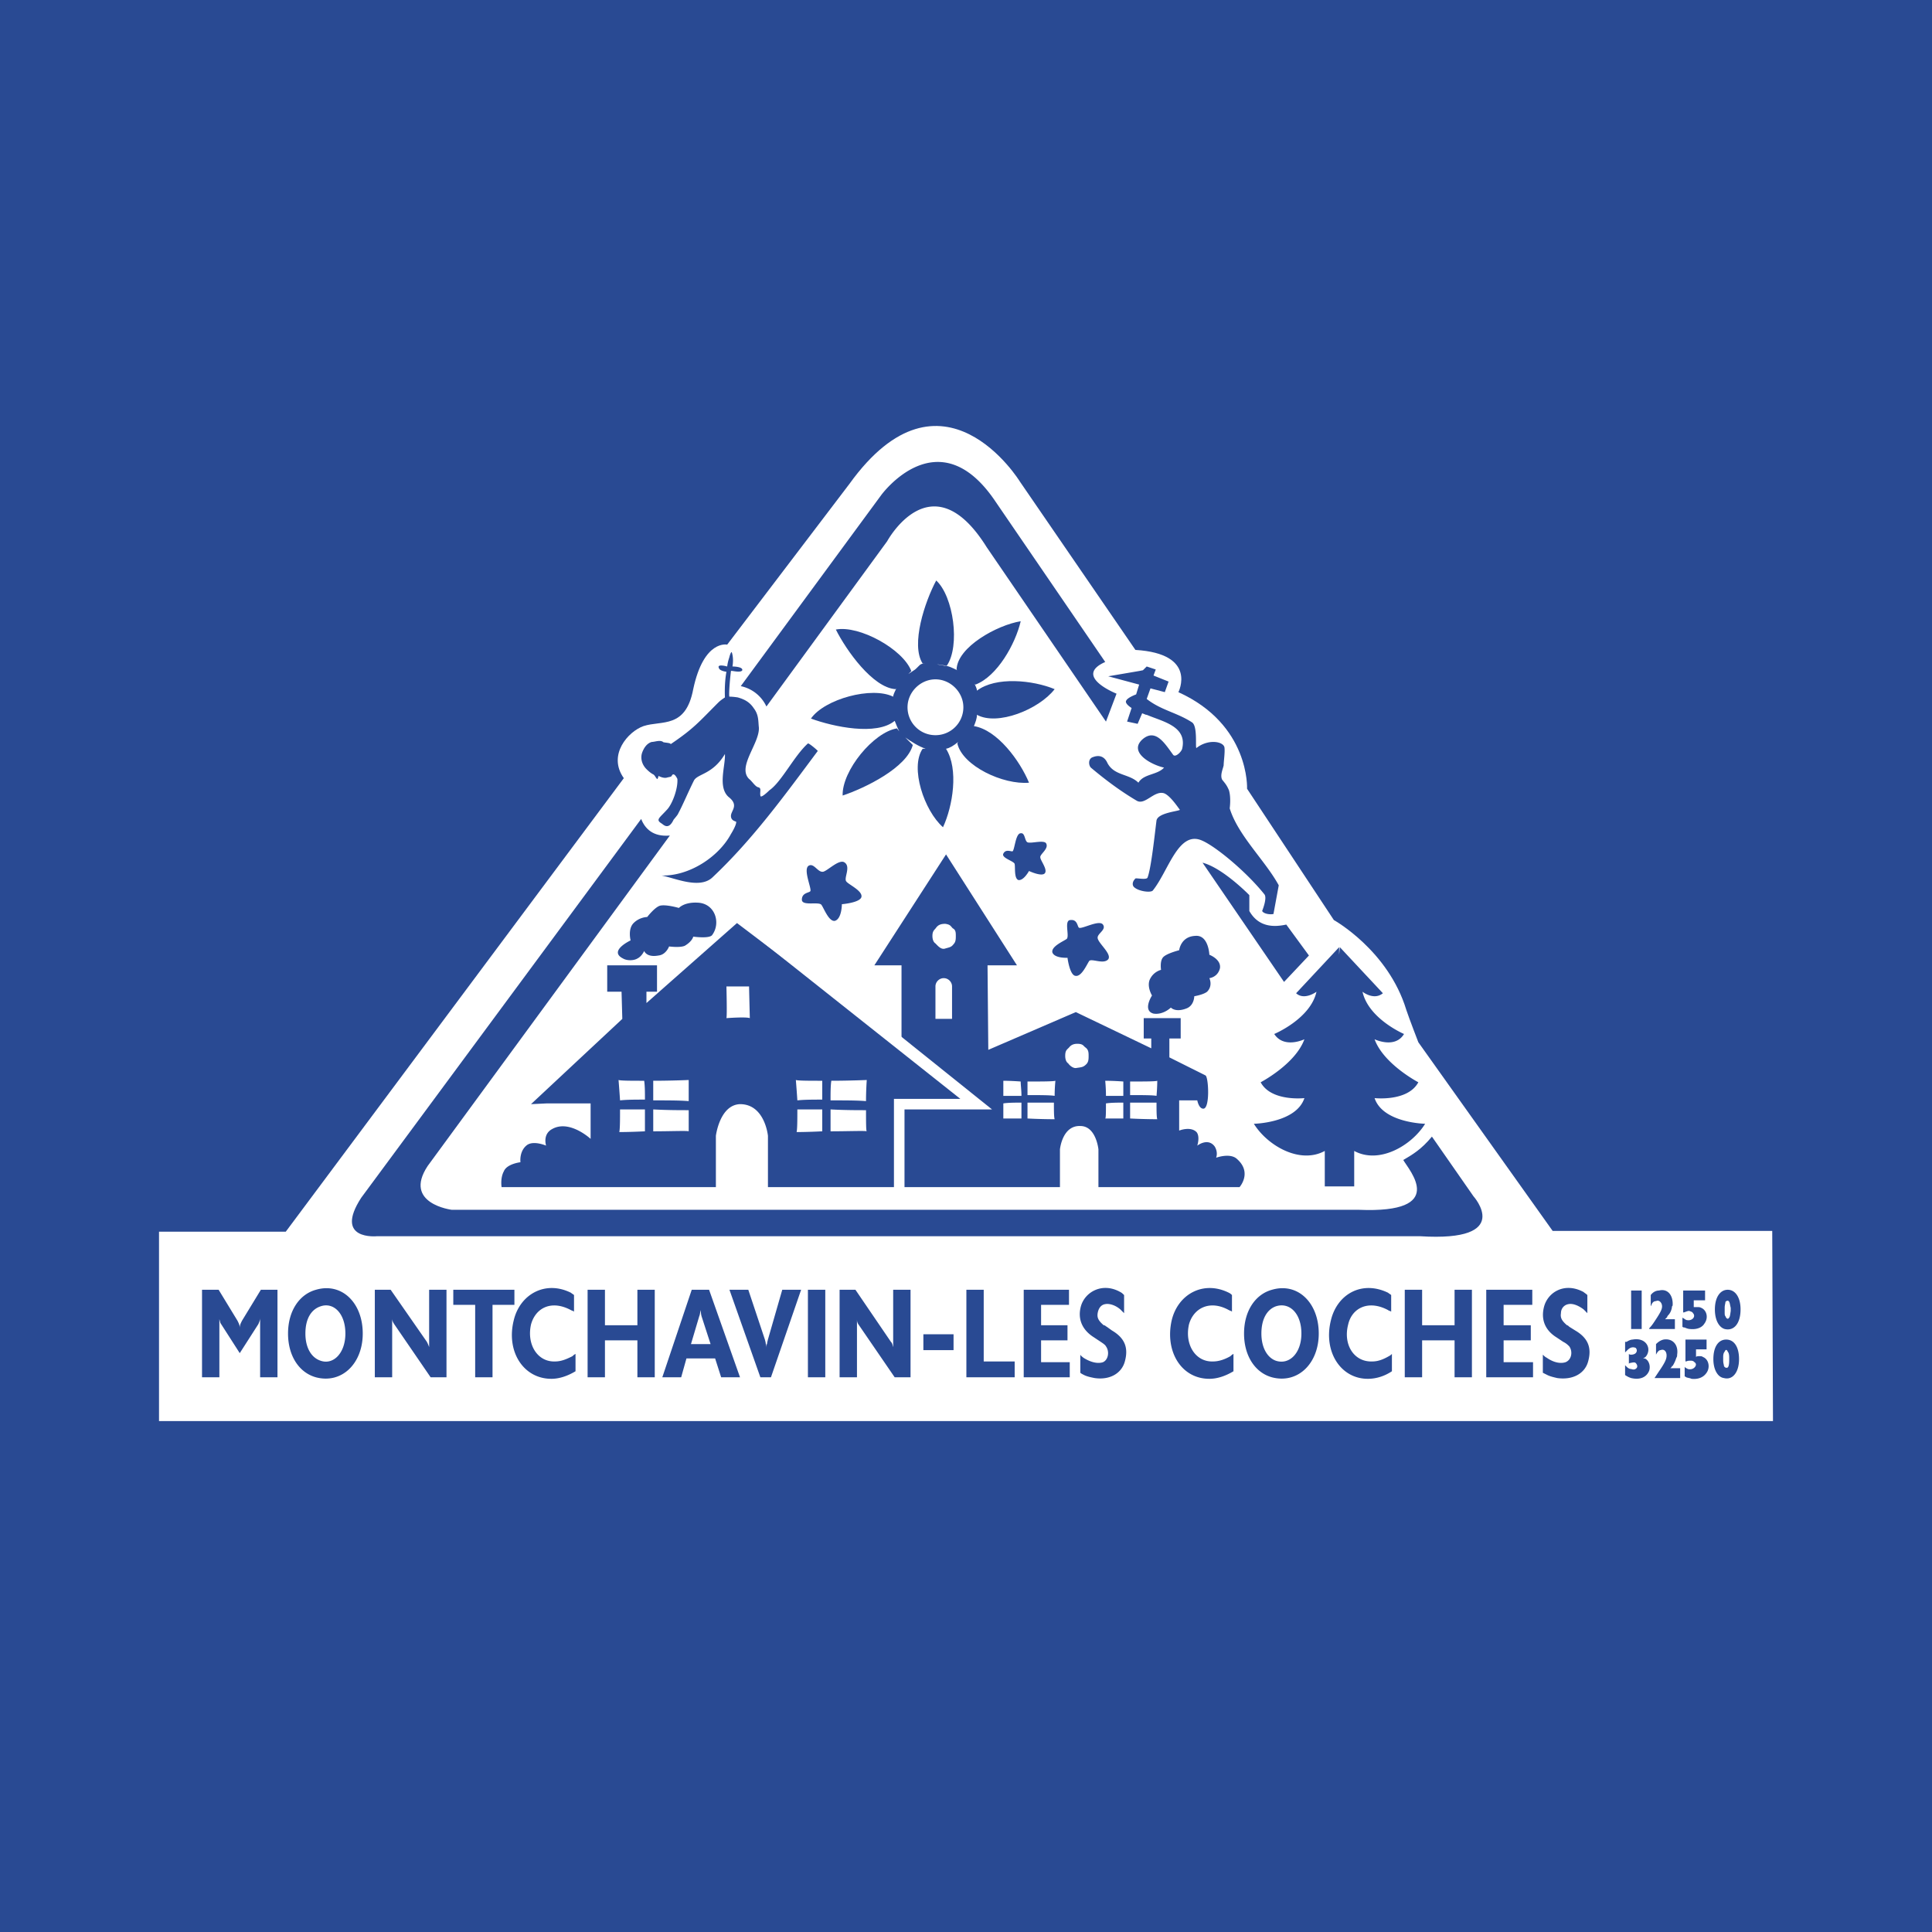<svg xmlns="http://www.w3.org/2000/svg" width="2500" height="2500" viewBox="0 0 192.756 192.756"><g fill-rule="evenodd" clip-rule="evenodd"><path fill="#294a93" d="M0 0h192.756v192.756H0V0z"/><path d="M15.865 141.779H176.89l-.074-18.971h-21.908l-13.4-18.82s-.902-2.334-1.203-3.236c-1.807-5.948-7.227-8.959-7.227-8.959l-8.658-13.099s.301-6.398-6.85-9.636c0 0 1.957-3.839-4.291-4.216l-11.52-16.788s-7.753-12.646-17.013.226L72.552 64.315s-2.334-.527-3.388 4.442c-.753 3.989-3.162 3.086-4.968 3.688-1.506.527-3.614 2.861-1.958 5.194l-33.726 45.245H15.865v18.895z" fill="#fff"/><path d="M75.187 70.639c.527.677.452 1.28.527 1.957.075 1.581-2.183 3.915-.979 5.119.301.226.602.753.903.828.376.075.15.451.226.828 0 .376.903-.527.903-.527 1.205-.828 2.484-3.463 3.839-4.667.076-.075 1.054.753.979.753-3.312 4.441-6.475 8.808-10.464 12.571-1.28 1.28-3.84.076-5.12-.15 2.786.075 5.721-1.882 6.926-4.141 0 0 .527-.828.527-1.204 0-.075-.527-.075-.527-.603 0-.527.829-1.054-.226-1.882-1.129-.979-.301-3.162-.376-4.291-1.204 2.033-2.71 1.957-3.086 2.635-.602 1.205-1.129 2.484-1.581 3.312 0 .075-.452.602-.452.602-.527 1.129-1.054.452-1.205.376-.602-.376-.226-.527.527-1.355.527-.527 1.129-2.108 1.054-3.086 0 0-.301-.678-.527-.377-.075.151-.075.151-.452.226-.376.151-.903-.15-.903-.15s-.075.376-.15.301c-.15-.151-.226-.377-.376-.452-.15-.076-.376-.226-.677-.527-.451-.452-.603-1.054-.451-1.581.15-.452.451-.979.978-1.129.301 0 .828-.226 1.129 0 0 .075.828.075.752.226 2.334-1.581 2.786-2.183 4.743-4.141.226-.226.452-.376.678-.527 0 0-.075-1.355.15-2.559 0 0-.677-.076-.753-.377-.226-.452.829-.15.829-.15.075-.602.226-.903.226-.979.15-.527.226-.452.226-.452s.226.527.075 1.43c0 0 1.054 0 .979.376-.15.301-1.129 0-1.129.075-.15 1.205-.226 2.56-.15 2.56.376 0 .828.075.828.075.525.154 1.128.379 1.58 1.057zM114.408 71.316c1.58.678 4.064 1.129 3.537 3.387-.074.302-.676.903-.902.603-.828-1.129-1.732-2.635-3.012-1.581-1.506 1.28.754 2.559 2.107 2.86-.678.752-2.031.602-2.559 1.505-.904-.903-2.41-.677-3.086-1.957-.303-.678-.828-.828-1.432-.602-.527.151-.451.828-.225 1.054 1.43 1.205 2.936 2.334 4.592 3.312.828.452 1.73-1.054 2.709-.753.604.226 1.355 1.355 1.582 1.656-.227.15-2.184.301-2.334 1.054-.15 1.129-.527 4.818-.904 5.722-.15.226-1.129 0-1.203.075-.377.376-.303.753-.076.903.451.376 1.582.527 1.807.301 1.582-1.957 2.561-6.098 4.969-4.969 1.355.603 4.367 3.086 6.174 5.345.301.376-.227 1.656-.227 1.656.15.301.828.377 1.129.301l.527-2.86c-1.355-2.484-4.064-4.969-4.893-7.679 0 0 .15-1.054-.076-1.807-.227-.527-.377-.677-.678-1.054-.225-.452.076-1.054.15-1.431 0-.376.15-1.354.076-1.806-.15-.602-1.656-.828-2.785.075-.15.075.15-2.183-.453-2.56-1.504-.979-3.086-1.205-4.516-2.333l.377-1.054 1.43.376.377-1.054-1.506-.603.225-.602-.902-.301-.377.376-.377.075-3.086.527 3.086.828-.301.979s-.828.301-.979.603c-.225.301.527.753.527.753l-.451 1.355 1.053.226.451-1.054.377.15h.078v.003zM80.682 86.373c.527-.301.903.678 1.43.602.452-.075 1.656-1.355 2.183-.903.603.452-.15 1.581.151 1.882.226.301 1.581.903 1.505 1.505-.075.603-1.957.753-1.957.753s0 1.43-.678 1.656c-.603.15-1.129-1.28-1.355-1.581-.226-.377-1.958.15-1.958-.527s.678-.678.828-.828c.228-.15-.751-2.183-.149-2.559zM101.836 83.135c.451-.075.377.753.678.903.377.151 1.73-.301 1.881.151.227.527-.676 1.054-.602 1.355 0 .301.752 1.204.451 1.581-.301.376-1.58-.226-1.58-.226s-.527.979-1.055.903c-.451-.151-.301-1.28-.375-1.581 0-.301-1.355-.603-1.131-1.054.227-.452.678-.226.904-.226.227-.074.302-1.806.829-1.806zM110.041 92.245c.377.527-.602.903-.527 1.355.076.527 1.432 1.581 1.055 2.108-.451.527-1.58-.075-1.883.15-.225.3-.752 1.582-1.354 1.505-.604 0-.828-1.806-.828-1.806s-1.281.075-1.506-.527c-.15-.602 1.129-1.129 1.43-1.355.301-.301-.301-1.882.377-1.882.678-.075.678.603.828.753.226.225 2.033-.829 2.408-.301zM20.156 137.414h1.731v-5.947.15c.076.225.076.375.151.451l1.882 2.936 1.882-2.936c0-.076.076-.15.076-.227.075-.15.075-.301.075-.375v5.947h1.731v-8.734h-1.656l-1.882 3.088c-.15.301-.226.451-.226.752 0-.301-.075-.451-.226-.752l-1.882-3.088h-1.656v8.735zM28.738 133.047c0 2.258 1.129 3.914 2.786 4.367 2.559.676 4.667-1.355 4.667-4.367 0-3.086-2.108-5.119-4.667-4.367-1.656.453-2.786 2.109-2.786 4.367zm1.732 0c0-1.506.602-2.41 1.505-2.711 1.28-.451 2.484.678 2.484 2.711 0 1.957-1.205 3.162-2.484 2.709-.903-.301-1.505-1.279-1.505-2.709zM37.396 137.414h1.731v-5.873c0 .227.075.377.226.602l3.613 5.271h1.581v-8.734h-1.731v5.723c-.075-.227-.151-.377-.226-.527l-3.613-5.195h-1.581v8.733zM45.225 130.186h2.183v7.228h1.731v-7.228h2.184v-1.506h-6.098v1.506zM57.27 129.207c-.076-.074-.226-.15-.302-.225-2.559-1.281-5.119.15-5.721 2.785-.753 3.086.979 5.797 3.764 5.797.828 0 1.656-.303 2.409-.754v-1.73c-.15.074-.226.15-.301.225-.602.301-1.129.527-1.731.527-1.731.076-2.861-1.656-2.409-3.689.451-1.656 2.032-2.484 3.989-1.43.151.076.226.076.302.15v-1.656zM58.625 137.414h1.731v-3.689h3.237v3.689h1.732v-8.734h-1.732v3.539h-3.237v-3.539h-1.731v8.734zM66.078 137.414h1.882l.527-1.883h2.861l.602 1.883h1.882l-3.087-8.734h-1.731l-2.936 8.734zm2.86-3.312l.828-2.787c.075-.15.075-.375.15-.602v-.227c0 .303 0 .527.075.828l.904 2.787h-1.957v.001zM72.777 128.68l3.086 8.734h1.054l3.011-8.734h-1.882l-1.431 4.969-.075.303v.074c-.075.15-.075.377-.075.527 0-.15 0-.377-.075-.527v-.074l-.076-.303-1.656-4.969h-1.881zM80.606 137.414h1.732v-8.734h-1.732v8.734zM83.769 137.414H85.5v-5.873c0 .227 0 .377.151.602l3.613 5.271h1.581v-8.734h-1.732v5.723c-.075-.227-.075-.377-.226-.527l-3.539-5.195h-1.581v8.733h.002zM92.125 134.703h3.011v-1.582h-3.011v1.582zM96.416 137.414h4.818v-1.582h-3.088v-7.152h-1.73v8.734zM102.137 137.414h4.592v-1.506h-2.86v-2.183h2.635v-1.506h-2.635v-2.033h2.785v-1.506h-4.517v8.734zM107.783 136.961c.076.076.227.15.377.227.301.15.678.227 1.053.301 1.582.227 2.711-.527 3.012-1.656.377-1.355 0-2.334-1.279-3.086l-.527-.377c-.15-.074-.15-.15-.301-.15-.527-.451-.678-.752-.604-1.205.076-.451.303-.828.754-.902.377-.076.979.074 1.506.525.15.152.225.227.377.377v-1.807c-.152-.15-.227-.225-.377-.301-1.732-.979-3.463-.076-3.914 1.355-.377 1.279.074 2.408 1.279 3.162l.678.451c.225.15.451.301.525.451.377.527.227 1.355-.301 1.582-.451.15-1.129.074-1.957-.453-.074-.074-.225-.15-.301-.301v1.807zM122.914 129.207a1.032 1.032 0 0 0-.301-.225c-2.559-1.281-5.119.15-5.721 2.785-.678 3.086.979 5.797 3.764 5.797.828 0 1.656-.303 2.408-.754v-1.73c-.15.074-.225.15-.301.225-.527.301-1.129.527-1.73.527-1.732.076-2.861-1.656-2.41-3.689.453-1.656 2.107-2.484 3.99-1.43.15.076.227.076.301.15v-1.656zM124.119 133.047c0 2.258 1.129 3.914 2.785 4.367 2.559.676 4.668-1.355 4.668-4.367 0-3.086-2.109-5.119-4.668-4.367-1.656.453-2.785 2.109-2.785 4.367zm1.731 0c0-1.506.604-2.41 1.432-2.711 1.355-.451 2.559.678 2.559 2.711 0 1.957-1.203 3.162-2.559 2.709-.829-.301-1.432-1.279-1.432-2.709zM138.799 129.207c-.076-.074-.227-.15-.301-.225-2.635-1.281-5.119.15-5.723 2.785-.752 3.086.98 5.797 3.689 5.797.904 0 1.732-.303 2.408-.754v-1.73c-.074.074-.15.15-.301.225-.525.301-1.053.527-1.656.527-1.807.076-2.936-1.656-2.408-3.689.377-1.656 2.033-2.484 3.99-1.43.074.076.225.076.301.15v-1.656h.001zM140.154 137.414h1.731v-3.689h3.238v3.689h1.731v-8.734h-1.731v3.539h-3.238v-3.539h-1.731v8.734zM148.283 137.414h4.668v-1.506h-2.935v-2.183h2.711v-1.506h-2.711v-2.033h2.861v-1.506h-4.594v8.734zM153.93 136.961l.453.227c.301.15.676.227.979.301 1.656.227 2.785-.527 3.086-1.656.377-1.355 0-2.334-1.279-3.086l-.604-.377c-.074-.074-.15-.15-.225-.15-.527-.451-.678-.752-.604-1.205 0-.451.301-.828.754-.902.377-.076.902.074 1.506.525l.375.377v-1.807c-.15-.15-.301-.225-.375-.301-1.807-.979-3.463-.076-3.916 1.355-.375 1.279 0 2.408 1.205 3.162l.678.451c.301.15.451.301.602.451.377.527.227 1.355-.375 1.582-.453.15-1.131.074-1.883-.453-.15-.074-.227-.15-.377-.301v1.807zM162.738 132.596h1.053v-3.84h-1.053v3.84zM164.545 132.596h2.559v-.979h-.979l.076-.076.074-.074c.076-.076.076-.076.076-.152.301-.301.377-.525.451-.828 0-.074 0-.15.076-.225.074-.979-.453-1.732-1.355-1.506-.301 0-.602.15-.828.451v1.129c0-.074.074-.074.074-.15.076-.225.227-.375.453-.375.301-.152.602.15.602.525 0 .301-.15.604-.752 1.506-.15.227-.303.453-.527.678v.076zM167.857 132.369c.074.076.15.076.225.076.152.074.377.15.527.15.678.074 1.205-.15 1.43-.527.453-.602.227-1.355-.301-1.582-.15-.074-.225-.074-.375-.074h-.377v-.678h1.129v-.979h-2.184v2.184h.076c.227-.076.377-.15.527-.15.15.074.301.074.375.225.15.15.15.377 0 .527s-.375.227-.676.15c-.152-.074-.227-.15-.377-.225v.903h.001zM171.094 130.637c0 1.131.451 1.809.979 1.959.904.225 1.582-.527 1.582-1.959 0-1.203-.527-1.957-1.281-1.957-.753 0-1.28.754-1.28 1.957zm.978 0v-.15c0-.301.076-.451.076-.602.15-.15.301-.15.375 0 .076.15.076.301.152.602v.303c-.076.525-.076.602-.227.752-.076.076-.227 0-.301-.227-.076-.074-.076-.15-.076-.525l.001-.153zM162.135 137.188c.227.15.377.227.604.301.979.227 1.58-.15 1.807-.752.15-.527-.076-1.055-.451-1.205h-.15c.074-.076.15-.076.225-.15.227-.227.377-.678.227-1.055-.15-.451-.678-.828-1.506-.678-.15 0-.377.076-.602.227h-.152v1.055l.076-.076.076-.076c.15-.15.225-.225.375-.301a.653.653 0 0 1 .527 0c.15.15.15.377 0 .527-.076.076-.227.15-.451.15-.076 0-.15 0-.227-.074v.979c.076-.076.076-.076.15-.076.301-.074.451-.074.527 0 .15.15.227.377.076.527-.152.15-.303.15-.527.076-.15 0-.301-.076-.451-.227l-.152-.15v.978h-.001zM165.072 137.488h2.559v-.979h-.979l.076-.074.074-.076c0-.076 0-.076.076-.076.225-.375.301-.602.375-.828.076-.074.076-.225.076-.301.15-.979-.451-1.656-1.355-1.506-.301.076-.527.227-.752.453v1.129-.076c.15-.301.301-.451.451-.451.377-.15.602.15.602.527 0 .301-.074.602-.752 1.58l-.451.678zM168.082 137.338c.076 0 .076 0 .152.076.225.074.375.074.525.15.678.074 1.205-.15 1.506-.604.377-.525.227-1.355-.377-1.58-.074-.076-.225-.076-.375-.076-.076 0-.227 0-.301.076v-.754h1.053v-.979h-2.107v2.184h.076c.15-.076.301-.076.451-.076.225 0 .301.076.375.152.227.15.152.375 0 .527-.15.15-.375.225-.676.15-.076-.076-.227-.076-.303-.227v.981h.001zM170.943 135.605c0 1.055.451 1.809 1.055 1.883.828.227 1.506-.527 1.506-1.883 0-1.279-.527-1.957-1.281-1.957-.752 0-1.28.678-1.28 1.957zm.979 0v-.225c0-.301.076-.451.15-.527.076-.227.227-.227.301 0 .076.076.15.227.15.602v.227c0 .527-.074.678-.15.754-.15.074-.301 0-.375-.152 0-.15-.076-.225-.076-.602v-.077zM137.143 109.559s3.312.377 4.365-1.58c0 0-3.461-1.807-4.365-4.291 0 0 2.033.979 2.936-.527 0 0-3.537-1.506-4.141-4.215 0 0 1.129.902 2.033.15l-4.291-4.593-.076.753v-.753l-4.291 4.593c.828.752 2.033-.15 2.033-.15-.602 2.709-4.215 4.215-4.215 4.215.979 1.506 3.01.527 3.01.527-.902 2.484-4.365 4.291-4.365 4.291 1.055 1.957 4.365 1.58 4.365 1.58-.828 2.484-5.043 2.561-5.043 2.561 1.355 2.182 4.592 4.064 7.076 2.709v3.539h2.936v-3.539c2.484 1.355 5.723-.527 7.076-2.709 0-.001-4.215-.077-5.043-2.561z" fill="#294a93"/><path d="M123.441 115.656c-.678-.678-2.107-.15-2.107-.15s.227-.527-.15-1.129c-.678-.904-1.732-.076-1.732-.076s.301-.902-.074-1.354c-.604-.604-1.732-.15-1.732-.15v-3.012h1.807s.15.828.604.828c.676 0 .525-3.088.225-3.312l-3.613-1.807v-1.883h1.129v-2.031h-3.688v2.031h.752v.979l-7.527-3.613-8.732 3.766-.076-8.432h2.936l-7.076-11.067-7.152 11.067h2.71v8.205L73.53 92.094l-9.034 7.98v-1.129h1.054V96.31h-4.968v2.635h1.43l.076 2.709-9.109 8.508 1.581-.076h4.366v3.539s-2.108-1.959-3.839-.979c-.979.525-.602 1.654-.602 1.654s-1.205-.525-1.882-.074c-.828.602-.677 1.73-.677 1.73s-1.355.152-1.656.904c-.376.678-.226 1.58-.226 1.58h21.38v-5.119s.376-3.086 2.409-3.16c2.484 0 2.785 3.16 2.785 3.16v5.119h29.133v-3.764s.227-2.408 2.033-2.334c1.58 0 1.807 2.334 1.807 2.334v3.764h14.078c-.001.001 1.278-1.428-.228-2.784zm-59.17-7.828c.076.527.076 1.203.076 1.881-.979 0-1.807 0-2.484.076a138.34 138.34 0 0 0-.15-2.033c.224.076 1.278.076 2.558.076zm.075 5.043c-1.43.076-2.56.076-2.56.076.075-.301.075-1.281.075-2.26h2.484l.001 2.184zm.828 0v-2.184c1.355.076 2.71.076 3.539.076v2.107c-.151-.073-1.808.001-3.539.001zm3.538-3.012c-.828-.074-2.183-.074-3.539-.074v-1.957c1.807 0 3.539-.076 3.539-.076v2.107zm13.325-2.031v1.881c-.904 0-1.807 0-2.484.076a138.34 138.34 0 0 0-.15-2.033c.225.076 1.354.076 2.634.076zm0 5.043c-1.431.076-2.56.076-2.56.076.075-.301.075-1.281.075-2.26h2.484l.001 2.184zm.828 0v-2.184c1.355.076 2.71.076 3.539.076 0 1.129 0 2.107.075 2.107-.151-.073-1.882.001-3.614.001zm3.538-3.012c-.828-.074-2.108-.074-3.539-.074 0-.754 0-1.43.076-1.957 1.731 0 3.538-.076 3.538-.076s-.075.978-.075 2.107zm-13.927-8.279c.076-.227 0-3.162 0-3.162h2.259c0 .15.075 3.162.075 3.162-.376-.15-2.334 0-2.334 0zm29.434 7.754h-1.807v-1.506s.754 0 1.732.074c.001.377.075.828.075 1.432zm-8.58-10.916c0-.451.376-.828.828-.828s.828.377.828.828v3.236H93.33v-3.236zm8.58 13.174h-1.807v-1.506c.527-.076 1.131-.076 1.807-.076v1.582zm.604 0v-1.582h2.635c0 .754 0 1.432.074 1.656 0 0-1.354 0-2.709-.074zm2.709-2.258c-.451-.076-1.504-.076-2.709-.076v-1.355c1.279 0 2.559 0 2.785-.074 0-.001-.076.677-.076 1.505zm6.851 0h-1.732c0-.828-.074-1.506-.074-1.506s.828 0 1.807.074l-.001 1.432zm0 2.258h-1.807c.074 0 .074-.678.074-1.506.527-.076 1.131-.076 1.732-.076l.001 1.582zm.678 0v-1.582h2.635c0 .754 0 1.432.074 1.656 0 0-1.354 0-2.709-.074zm2.635-2.258c-.377-.076-1.432-.076-2.635-.076v-1.355c1.279 0 2.559 0 2.709-.074 0-.001 0 .677-.074 1.505zm-7.002-3.162c-.301.301-.451.301-.979.377-.301.074-.678-.227-.828-.453-.225-.15-.301-.451-.301-.752 0-.527.15-.602.377-.828.225-.301.527-.377.828-.377.602 0 .602.227.828.377.301.227.301.527.301.828s0 .601-.226.828zm-13.249-11.97c-.226.301-.376.301-.903.452-.376.075-.677-.301-.903-.527-.226-.15-.302-.452-.302-.753 0-.527.226-.602.377-.828.226-.301.526-.376.903-.376.527.075.527.226.753.451.301.151.301.452.301.753s0 .602-.226.828z" fill="#294a93"/><path d="M115.086 101.127c-1.131-.301-.15-1.807-.15-1.807s-.604-.979-.15-1.73c.375-.678 1.053-.828 1.053-.828s-.15-.904.227-1.28c.375-.376 1.58-.677 1.58-.677s.15-1.355 1.582-1.431c1.354-.15 1.43 1.882 1.43 1.882s1.205.452 1.055 1.355c-.227.902-1.055.979-1.055.979s.377.752-.227 1.355c-.375.301-1.279.451-1.279.451s0 .902-.752 1.205c-1.129.451-1.582-.076-1.582-.076s-.754.754-1.732.602zM71.046 93.298c-.301.376-1.882.15-1.882.15s-.076.452-.829.904c-.451.226-1.581.075-1.581.075s-.301.828-1.054.903c-1.204.226-1.43-.452-1.43-.452s-.225.527-.677.753c-.376.226-1.054.226-1.43 0-1.505-.753.753-1.807.753-1.807s-.301-1.129.301-1.732c.603-.602 1.355-.602 1.355-.602s.752-.979 1.279-1.129c.602-.15 1.882.226 1.882.226s.527-.603 1.882-.527c1.732.076 2.334 2.034 1.431 3.238zM76.466 70.488l12.045-16.486s4.441-8.206 9.938.602l11.893 17.39 1.055-2.786s-4.367-1.731-1.129-3.162L99.352 50.087c-5.721-8.582-11.443-.678-11.443-.678L73.907 68.456a3.647 3.647 0 0 1 2.559 2.032zM124.646 90.889v-1.581s-2.635-2.71-4.668-3.237l8.131 11.896 2.484-2.636-2.26-3.086c-1.052.225-2.708.376-3.687-1.356z" fill="#294a93"/><path d="M147.004 119.346l-4.141-5.947c-1.053 1.279-1.957 1.807-2.859 2.334.602 1.053 4.516 5.344-4.441 4.969H45.074s-4.893-.604-2.409-4.367l24.166-32.973c-1.657.151-2.484-.678-2.861-1.656l-27.929 37.791c-2.786 4.291 1.581 3.84 1.581 3.84H141.66c9.485.601 5.344-3.991 5.344-3.991z" fill="#294a93"/><path fill="#fff" d="M89.189 118.592v-8.957h6.625L72.552 91.19l.978-.902 25.445 20.4h-8.732v7.904h-1.054z"/><path d="M105.223 68.757c-2.182-.904-5.871-1.28-7.754.15 0-.226-.15-.452-.225-.678l.074.075c2.184-.828 3.99-4.065 4.518-6.323-2.334.376-6.324 2.56-6.399 4.818l.075.075c-.451-.226-.903-.452-1.28-.452-.301-.075-.527-.075-.752-.15l.979.15c1.355-1.958.677-6.926-1.054-8.507-1.13 2.108-2.56 6.399-1.355 8.281h.226c-.527 0-.527.226-.979.603l-.677.452.301-.301c-.828-2.183-5.195-4.592-7.528-4.141 1.054 2.108 3.689 5.797 5.947 5.948l.075-.076c-.075.226-.226.452-.301.753v.075c-2.108-1.054-6.85.226-8.206 2.183 2.259.828 6.55 1.731 8.356.226.15.376.301.752.452 1.054l-.226-.301c-2.334.377-5.495 4.216-5.42 6.7 2.258-.753 6.399-2.786 7.001-5.044l-.753-.752c.527.376 1.355.903 2.033 1.128h-.301c-1.28 1.882.151 6.173 2.033 7.83.979-2.108 1.581-5.796.301-7.83.376-.075.752-.301 1.204-.677l-.075.15c.527 2.259 4.591 4.14 7.152 3.914-.904-2.183-3.162-5.269-5.496-5.646.15-.376.301-.753.301-1.129 2.032 1.131 6.173-.525 7.753-2.558z" fill="#294a93"/><path d="M96.115 70.564a2.779 2.779 0 0 1-2.785 2.785 2.779 2.779 0 0 1-2.786-2.785c0-1.506 1.28-2.786 2.786-2.786 1.505 0 2.785 1.28 2.785 2.786z" fill="#fff"/></g></svg>